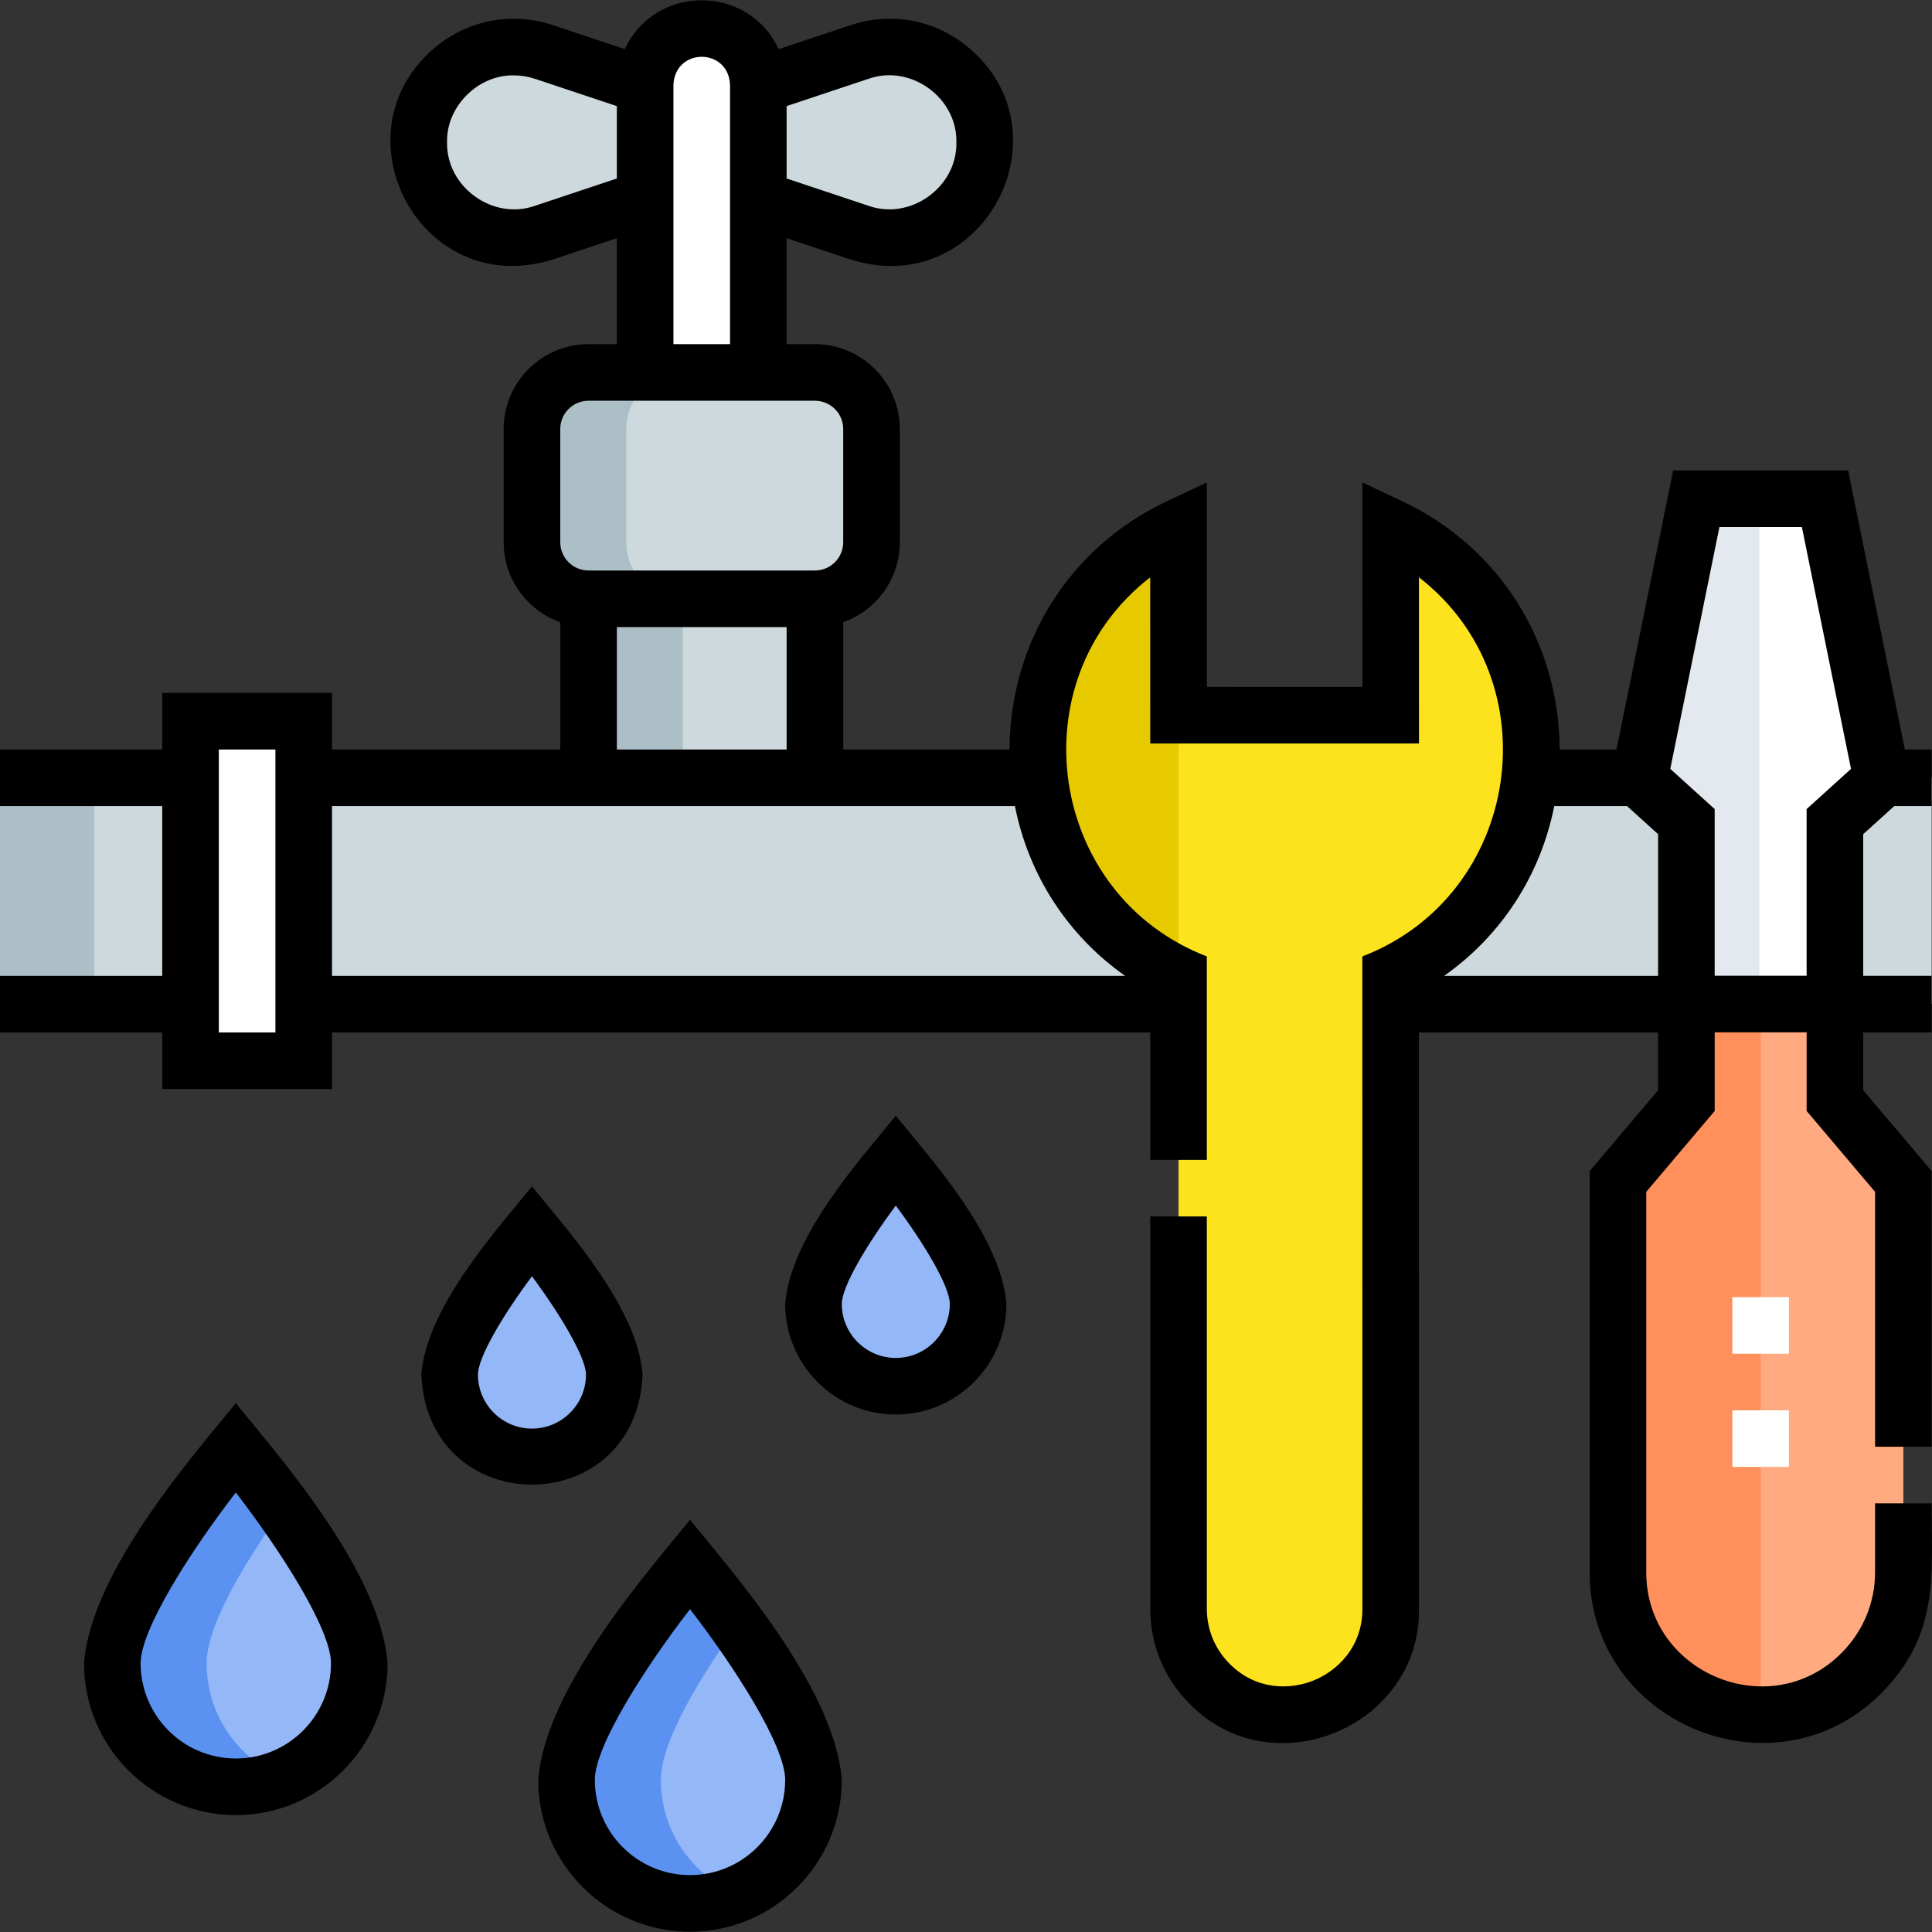 <svg id="Layer_1" enable-background="new 0 0 512.09 512.09" viewBox="0 0 512.09 512.09" xmlns="http://www.w3.org/2000/svg"><rect x="0" y="0" width="512.09" height="512.09" fill="#333333" stroke="none"/><g><g><path d="m0 206.159h512v60h-512z" fill="#cdd9dd"/><path d="m201 52.718v-30l26.796-8.932c16.335-5.445 33.204 6.713 33.204 23.932s-16.869 29.377-33.204 23.932z" fill="#cdd9dd"/><path d="m171 52.718v-30l-26.796-8.932c-16.335-5.445-33.204 6.713-33.204 23.932s16.869 29.377 33.204 23.932z" fill="#cdd9dd"/><path d="m50.5 191.159h30v90h-30z" fill="#fff"/><path d="m171 22.512v76.206h30v-76.206c0-8.284-6.716-15-15-15s-15 6.716-15 15z" fill="#fff"/><path d="m156 158.718h60v47.441h-60z" fill="#cdd9dd"/><path d="m141 143.718v-30c0-8.284 6.716-15 15-15h60c8.284 0 15 6.716 15 15v30c0 8.284-6.716 15-15 15h-60c-8.284 0-15-6.716-15-15z" fill="#cdd9dd"/><path d="m449.615 132.192h34.118l15.09 74.297-12.466 11.287v48.346h-39.367v-48.346l-12.466-11.287z" fill="#fff"/><path d="m486.357 291.725v-25.603h-39.367v25.603l-18.143 21.435v103.526c0 20.891 16.935 37.826 37.826 37.826 20.891 0 37.826-16.935 37.826-37.826v-103.526z" fill="#ffaa81"/><path d="m312.384 426.423c-.009 7.748 3.147 14.791 8.229 19.873 17.35 17.564 48.056 5.118 47.993-19.873l-.009-168.159c49.714-23.466 49.75-95.077 0-118.561l.009 49.866-56.231-.009v-49.857c-49.714 23.466-49.741 95.068.009 118.552z" fill="#fde31d"/><g fill="#94b7f7"><path d="m95.227 440.873c0 18.075-14.652 32.727-32.727 32.727s-32.727-14.652-32.727-32.727 32.727-57.273 32.727-57.273 32.727 39.198 32.727 57.273z"/><path d="m215.618 471.785c0 18.075-14.652 32.727-32.727 32.727s-32.727-14.652-32.727-32.727 32.727-57.273 32.727-57.273 32.727 39.198 32.727 57.273z"/><path d="m259.254 345.611c0 12.05-9.768 21.818-21.818 21.818s-21.818-9.768-21.818-21.818 21.818-38.182 21.818-38.182 21.818 26.132 21.818 38.182z"/><path d="m162.818 364.341c0 12.05-9.768 21.818-21.818 21.818s-21.818-9.768-21.818-21.818 21.818-38.182 21.818-38.182 21.818 26.132 21.818 38.182z"/></g><path d="m0 206.159h25v60h-25z" fill="#acbfc7"/><path d="m156 158.718h25v47.441h-25z" fill="#acbfc7"/><path d="m166 143.718v-30c0-8.284 6.716-15 15-15h-25c-8.284 0-15 6.716-15 15v30c0 8.284 6.716 15 15 15h25c-8.284 0-15-6.716-15-15z" fill="#acbfc7"/><path d="m54.773 440.873c0-10.472 10.986-28.034 20.227-40.956-6.709-9.381-12.5-16.317-12.5-16.317s-32.727 39.198-32.727 57.273 14.652 32.727 32.727 32.727c4.428 0 8.648-.884 12.5-2.478-11.872-4.911-20.227-16.602-20.227-30.249z" fill="#5b92f2"/><path d="m175.163 471.785c0-10.472 10.986-28.034 20.227-40.956-6.709-9.381-12.5-16.317-12.5-16.317s-32.727 39.198-32.727 57.273 14.653 32.727 32.727 32.727c4.428 0 8.648-.884 12.5-2.478-11.871-4.911-20.227-16.603-20.227-30.249z" fill="#5b92f2"/><path d="m312.375 258.256v-118.552c-49.714 23.466-49.741 95.068.009 118.552z" fill="#e7c900"/><path d="m466.357 266.122h-19.367v-48.346l-12.466-11.287 15.091-74.297h16.742z" fill="#e3e9ee"/><path d="m466.674 266.122h-19.683v25.603l-18.143 21.435v103.526c0 20.891 16.935 37.826 37.826 37.826z" fill="#ff905b"/></g><g><path d="m502.075 213.662h9.925v-15h-7.113l-15.024-73.97h-46.377l-15.024 73.97h-15.069c-.118-28.502-16.028-53.672-41.59-65.742l-10.705-5.054.012 54.205-41.23-.007-.01-54.195-10.7 5.052c-25.559 12.067-41.467 37.238-41.585 65.742h-44.085v-33.734c8.729-3.096 15-11.432 15-21.21v-30c0-12.407-10.093-22.5-22.5-22.5h-7.5v-28.095l16.924 5.641c35.66 11.291 59.422-35.258 29.484-57.597-8.637-6.224-19.384-7.865-29.484-4.497l-19.034 6.345c-8.031-17.254-32.758-17.244-40.782 0l-19.033-6.345c-10.101-3.366-20.847-1.727-29.485 4.498-29.903 22.378-6.248 68.854 29.485 57.596 0 0 16.924-5.641 16.924-5.641v28.094h-7.499c-12.407 0-22.5 10.093-22.5 22.5v30c0 9.778 6.271 18.114 15 21.21v33.734h-60.5v-15.003h-45v15.003h-43v15h43v45h-43v15h43v14.997h45v-14.997h216.88v33.77h15v-53.933c-42.154-16.22-50.488-73.031-15.007-100.479l.009 44.04 71.23.013-.01-44.049c35.494 27.471 27.129 84.27-15.003 100.484l.011 172.932c.024 10.06-6.596 16.375-12.798 18.93-6.209 2.559-15.347 2.76-22.399-4.382-3.891-3.89-6.033-9.063-6.033-14.566v-103.99h-15v103.99c0 9.51 3.703 18.45 10.394 25.139 21.993 22.564 61.226 6.083 60.837-25.14 0 0-.01-152.759-.01-152.759h63.39v15.313l-18.141 21.44v106.267c-.082 40.093 49.147 60.496 77.378 32.049 15.247-15.542 13.29-30.433 13.272-50.259h-15v18.21c0 8.093-3.156 15.711-8.88 21.443-18.889 19.033-51.828 5.384-51.77-21.443v-100.773l18.141-21.44v-20.847h24.37v20.847l18.14 21.44v67.563h15v-73.057l-18.14-21.44v-15.313h18.139v-15h-18.14v-.04h-.003v-37.519zm-338.575-47.444h45v32.441h-45zm66.668-145.317c11.166-3.981 23.578 4.964 23.332 16.817.244 11.852-12.165 20.798-23.333 16.816 0 0-21.667-7.222-21.667-7.222v-19.188zm-88.336 33.633c-11.168 3.98-23.577-4.963-23.332-16.817-.254-9.516 8.254-17.915 17.67-17.745 1.889 0 3.796.307 5.662.929l21.667 7.223v19.188zm36.668-32.022c.392-9.939 14.607-9.944 15 0v68.706h-15zm-30 91.206c0-4.136 3.364-7.5 7.5-7.5h60c4.136 0 7.5 3.364 7.5 7.5v30c0 4.136-3.364 7.5-7.5 7.5h-60c-4.136 0-7.5-3.364-7.5-7.5zm-75.5 159.941h-15v-75h15zm225.226-14.997h-210.226v-45h181.012c3.632 18.3 14.005 34.304 29.214 45zm113.737-45h19.309l8.218 7.441v37.559h-56.725c15.2-10.697 25.568-26.7 29.198-45zm42.527 44.96v-44.172l-11.766-10.653 13.021-64.104h21.857l13.021 64.104-11.766 10.653v44.172z"/><path d="m62.5 371.898c-9.461 11.877-38.37 43.98-40.228 68.974.001 22.182 18.047 40.228 40.228 40.228s40.227-18.046 40.227-40.228c-1.887-25.052-30.72-57.026-40.227-68.974zm0 94.202c-13.91 0-25.227-11.317-25.227-25.228 0-9.067 13.32-29.821 25.229-45.274 11.908 15.446 25.226 36.194 25.226 45.274-.001 13.911-11.318 25.228-25.228 25.228z"/><path d="m182.891 402.81c-9.462 11.877-38.37 43.98-40.228 68.975.001 22.181 18.047 40.227 40.228 40.227 22.182 0 40.228-18.046 40.228-40.227-1.888-25.053-30.721-57.027-40.228-68.975zm0 94.202c-13.91 0-25.227-11.317-25.227-25.227 0-9.067 13.319-29.819 25.227-45.273 11.908 15.454 25.228 36.206 25.228 45.273-.001 13.91-11.318 25.227-25.228 25.227z"/><path d="m237.436 295.726c-8.563 10.657-27.956 31.741-29.318 49.885.001 16.166 13.152 29.318 29.318 29.318s29.318-13.152 29.318-29.318c-1.378-18.175-20.73-39.189-29.318-49.885zm0 64.203c-7.895 0-14.318-6.423-14.318-14.318 0-4.606 6.691-15.829 14.318-26.062 7.627 10.234 14.318 21.456 14.318 26.062 0 7.895-6.423 14.318-14.318 14.318z"/><path d="m170.318 364.34c-1.38-18.177-20.729-39.188-29.318-49.884-8.581 10.688-27.932 31.691-29.319 49.884 1.608 38.89 57.031 38.889 58.637 0zm-29.318 14.319c-7.895 0-14.318-6.423-14.318-14.318 0-4.606 6.689-15.825 14.315-26.058 7.645 10.287 14.322 21.582 14.322 26.058-.001 7.894-6.424 14.318-14.319 14.318z"/></g><g fill="#fff"><path d="m459.174 343.817h15v15h-15z"/><path d="m459.174 373.817h15v15h-15z"/></g></g><g/><g/><g/><g/><g/><g/><g/><g/><g/><g/><g/><g/><g/><g/><g/></svg>